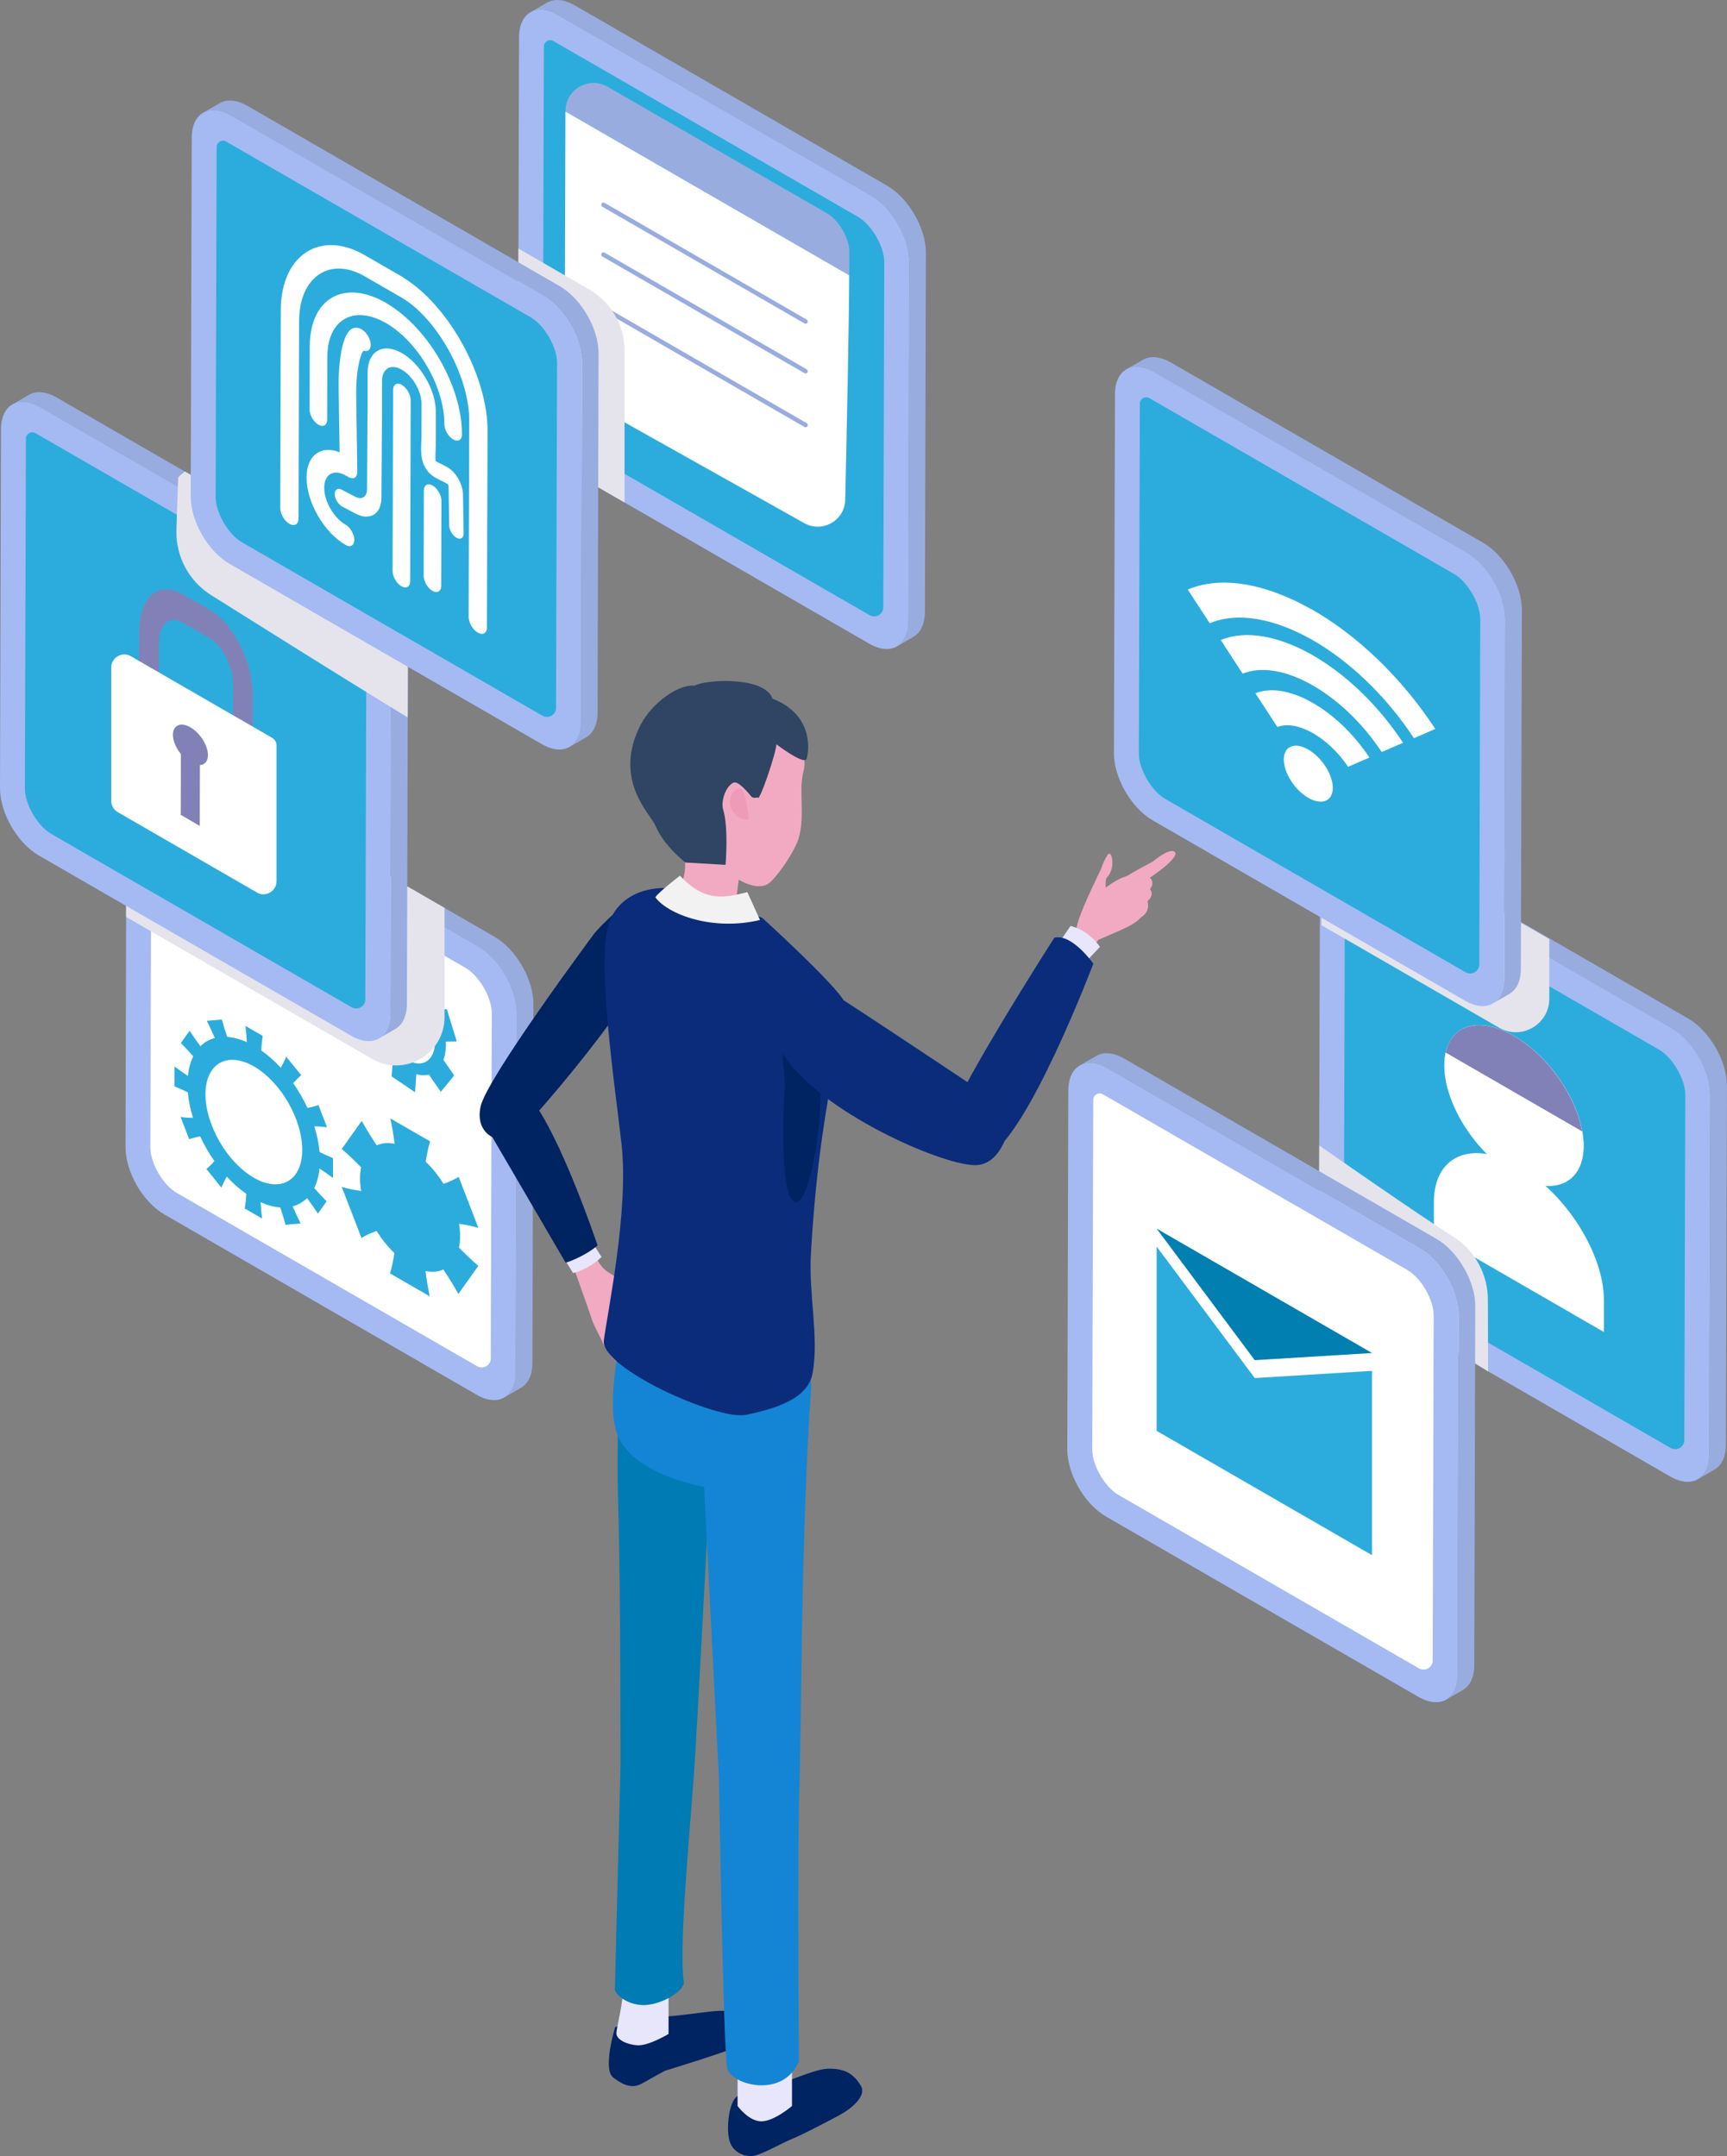 <?xml version="1.0" encoding="UTF-8"?>
<svg xmlns="http://www.w3.org/2000/svg" viewBox="0 0 238.69 298">
  <rect x="0" y="0" width="238.69" height="298" fill="#808080" stroke="none"/>
  <defs>
    <style>
      .cls-1 {
        fill: #007bb4;
      }

      .cls-1, .cls-2, .cls-3, .cls-4, .cls-5, .cls-6, .cls-7, .cls-8, .cls-9, .cls-10, .cls-11, .cls-12, .cls-13, .cls-14, .cls-15, .cls-16 {
        stroke-width: 0px;
      }

      .cls-17 {
        isolation: isolate;
      }

      .cls-2 {
        fill: #a5baf2;
      }

      .cls-3 {
        fill: #002362;
      }

      .cls-4 {
        fill: #1485d4;
      }

      .cls-5 {
        fill: #304464;
      }

      .cls-6 {
        fill: #fff;
      }

      .cls-7 {
        fill: #ed9bb6;
      }

      .cls-8 {
        fill: #0a2c7b;
      }

      .cls-9 {
        fill: #e8e6fb;
      }

      .cls-10 {
        fill: #e5e4ed;
        mix-blend-mode: multiply;
      }

      .cls-11 {
        fill: #f2aac2;
      }

      .cls-12 {
        fill: #2cacdc;
      }

      .cls-13 {
        fill: #007fb0;
      }

      .cls-14 {
        fill: #8281b7;
      }

      .cls-15 {
        fill: #f2f2f2;
      }

      .cls-16 {
        fill: #99ace0;
      }
    </style>
  </defs>
  <g class="cls-17">
    <g id="_レイヤー_2" data-name="レイヤー 2">
      <g id="_レイヤー_14" data-name="レイヤー 14">
        <g>
          <g>
            <g>
              <g>
                <g>
                  <path class="cls-16" d="m73.72,138.76l-.13,49.6c-.01,1.71-.61,2.89-1.6,3.46l-2.3,1.33c.97-.56,1.59-1.75,1.59-3.46l.14-49.6c.01-3.42-2.39-7.58-5.37-9.3l-4.61-2.66-38.55-22.26c-1.49-.86-2.84-.94-3.81-.38l2.3-1.33c.97-.56,2.32-.48,3.81.38l36.25,20.94,6.91,3.99c2.98,1.72,5.38,5.88,5.37,9.3Z"/>
                  <path class="cls-2" d="m71.42,140.09l-.14,49.6c0,1.71-.61,2.89-1.59,3.46-.97.56-2.33.48-3.81-.38l-43.16-24.92c-2.98-1.72-5.38-5.88-5.37-9.3l.08-31.83.05-17.78c.01-1.71.61-2.89,1.6-3.46.97-.56,2.32-.48,3.81.38l38.55,22.26,4.61,2.66c2.98,1.72,5.38,5.88,5.37,9.3Z"/>
                  <path class="cls-6" d="m67.84,187.72c0,.98-1.06,1.59-1.91,1.1-8.37-4.83-41.5-23.95-41.5-23.95-1.92-1.11-3.66-4.12-3.65-6.31l.14-48.33c0-.67.73-1.09,1.31-.76l42.09,24.29c1.92,1.11,3.66,4.12,3.65,6.32,0,0-.11,38.01-.14,47.64Z"/>
                </g>
                <g>
                  <path class="cls-12" d="m43.49,155.67c.56.02,1.13.05,1.71.13l-1.19-3.07c-.49.17-.99.3-1.51.4-.56-1.19-1.22-2.35-1.98-3.43.35-.39.72-.76,1.11-1.09l-2.07-2.57c-.22.54-.48,1.05-.75,1.54-.84-.92-1.75-1.73-2.71-2.4.05-.68.11-1.36.21-2.01l-2.39-1.38c.09.77.16,1.52.2,2.25-.96-.43-1.87-.67-2.72-.73-.27-.8-.52-1.6-.74-2.4l-2.07.18c.39.78.76,1.58,1.1,2.37-.76.2-1.43.58-1.99,1.14-.51-.7-1.02-1.41-1.5-2.14l-1.2,1.69c.58.6,1.15,1.22,1.71,1.85-.38.75-.63,1.66-.74,2.7-.62-.41-1.24-.84-1.86-1.31v2.75c.61.25,1.23.53,1.85.83.1,1.16.35,2.35.72,3.54-.56-.02-1.13-.05-1.72-.13l1.19,3.07c.49-.17.99-.3,1.51-.4.55,1.19,1.22,2.35,1.98,3.43-.35.39-.72.75-1.11,1.09l2.06,2.57c.23-.54.48-1.05.75-1.53.84.92,1.75,1.73,2.71,2.4-.05.68-.12,1.36-.22,2.02l2.39,1.38c-.09-.77-.16-1.52-.2-2.26.95.44,1.87.67,2.71.73.27.8.52,1.6.74,2.4l2.08-.18c-.39-.79-.76-1.58-1.1-2.37.76-.2,1.43-.59,1.99-1.14.51.7,1.01,1.41,1.5,2.14l1.2-1.69c-.58-.59-1.15-1.21-1.71-1.84.38-.76.63-1.66.73-2.7.62.41,1.24.84,1.86,1.31v-2.75c-.61-.24-1.23-.53-1.85-.83-.1-1.16-.35-2.35-.72-3.54Zm-8.42,7.09c-3.7-2.13-6.68-7.3-6.67-11.54.01-4.24,3.02-5.96,6.71-3.82,3.69,2.13,6.68,7.3,6.66,11.55-.01,4.24-3.02,5.95-6.71,3.82Z"/>
                  <path class="cls-12" d="m63.44,172.42c.2-.94.2-2.11,0-3.28.88.13,1.76.28,2.68.57l-2.73-7.06c-.65.42-1.36.71-2.09.97-.7-1.14-1.54-2.18-2.46-3.06.16-.98.33-1.93.61-2.81l-5.5-3.17c.27,1.2.44,2.35.59,3.5-.92-.19-1.76-.11-2.47.22-.73-1.1-1.43-2.21-2.08-3.38l-2.76,3.88c.92.78,1.8,1.64,2.68,2.53-.2.94-.2,2.11,0,3.27-.88-.12-1.76-.28-2.68-.56l2.73,7.06c.65-.42,1.36-.71,2.09-.97.7,1.13,1.54,2.18,2.46,3.06-.16.98-.33,1.93-.61,2.81l5.5,3.17c-.27-1.2-.44-2.35-.59-3.5.92.19,1.76.11,2.47-.21.72,1.1,1.43,2.21,2.07,3.38l2.76-3.88c-.78-.66-1.53-1.39-2.28-2.13-.13-.13-.26-.26-.39-.4Z"/>
                  <path class="cls-12" d="m50.91,144.12l1.83-.03c.45.8.99,1.54,1.57,2.19l-.18,2.49,3.23,2.19.18-2.49c.63.18,1.21.19,1.73.05l1.65,2.38,1.86-2.26-1.49-2.15c.16-.45.27-.97.32-1.56.02-.32.03-.64.01-.97l1.51-.02-1.37-4.45-1.33.02c-.53-1.11-1.22-2.15-2.01-3.02l.12-1.64-3.23-2.19-.12,1.64c-.84-.23-1.61-.18-2.25.14l-1.2-1.73-1.87,2.26,1.36,1.96c-.06.28-.1.58-.13.9-.04.58-.02,1.19.07,1.82l-1.65.02,1.37,4.45Zm1.67-4.86c.18-2.49,2.02-3.37,4.1-1.96,2.08,1.41,3.61,4.56,3.43,7.05-.18,2.49-2.02,3.37-4.1,1.96-2.08-1.41-3.61-4.56-3.43-7.05Z"/>
                </g>
              </g>
              <path class="cls-10" d="m61.44,125.48v15.09c0,5.13-5.56,8.35-10.02,5.78l-33.99-19.62.05-17.78c.01-1.71.61-2.89,1.6-3.46l2.3-1.33c.97-.56,2.32-.48,3.81.38l36.25,20.94Z"/>
            </g>
            <g>
              <g>
                <g>
                  <path id="_Path_" data-name="&amp;lt;Path&amp;gt;" class="cls-16" d="m123.94,89.35c.97-.56,1.58-1.76,1.59-3.46l.14-49.6c0-3.42-2.4-7.58-5.37-9.3L77.14,2.07c-1.49-.86-2.84-.95-3.82-.38l2.3-1.33c.98-.56,2.33-.47,3.82.38l43.16,24.92c2.98,1.72,5.38,5.88,5.37,9.3l-.14,49.6c0,1.71-.61,2.9-1.59,3.46l-2.3,1.33Z"/>
                  <path class="cls-2" d="m125.67,36.29l-.13,49.59c-.01,1.71-.61,2.9-1.6,3.47-.97.56-2.32.47-3.81-.39l-33.8-19.51-9.36-5.4c-2.98-1.72-5.38-5.88-5.37-9.31l.06-20.39.08-29.2c0-1.71.61-2.9,1.59-3.47.97-.56,2.33-.47,3.81.39l43.16,24.91c2.98,1.72,5.38,5.88,5.37,9.31Z"/>
                  <path class="cls-12" d="m122.09,83.92c0,.98-1.06,1.59-1.91,1.1-8.37-4.83-41.5-23.95-41.5-23.95-1.92-1.11-3.66-4.12-3.65-6.31l.14-48.33c0-.67.73-1.09,1.31-.76l42.09,24.29c1.92,1.11,3.66,4.12,3.65,6.32,0,0-.11,38.01-.14,47.64Z"/>
                </g>
                <g>
                  <path class="cls-16" d="m117.38,34.77s0,1.23,0,3.27l-39.22-22.64v-.07c0-2.98,3.24-4.83,5.81-3.34l30.37,17.52c1.6.93,3.05,3.43,3.05,5.26Z"/>
                  <path class="cls-6" d="m117.37,38.04c-.02,6.31-.35,22.13-.55,31.03-.06,2.87-3.16,4.64-5.67,3.23l-30.07-16.87c-1.6-.92-3.04-3.43-3.04-5.26l.11-34.76,39.22,22.64Z"/>
                  <path class="cls-16" d="m111.33,44.74c-.05,0-.11-.01-.15-.04l-27.93-16.13c-.15-.09-.2-.27-.11-.42.09-.15.27-.2.42-.11l27.93,16.13c.15.09.2.27.11.42-.06.1-.16.15-.27.15Z"/>
                  <path class="cls-16" d="m111.33,51.61c-.05,0-.11-.01-.15-.04l-27.93-16.12c-.15-.09-.2-.27-.11-.42.08-.15.27-.2.42-.11l27.93,16.12c.15.09.2.27.11.42-.06.1-.16.15-.27.15Z"/>
                  <path class="cls-16" d="m111.33,59.05c-.05,0-.11-.01-.15-.04l-27.93-16.13c-.15-.09-.2-.27-.11-.42.09-.15.27-.2.42-.11l27.93,16.13c.15.09.2.27.11.42-.06.1-.16.15-.27.15Z"/>
                </g>
              </g>
              <path class="cls-10" d="m86.32,48.47v20.98l-9.36-5.4c-2.98-1.72-5.38-5.88-5.37-9.31l.06-20.39,9.77,5.65c3.04,1.75,4.9,4.98,4.9,8.48Z"/>
            </g>
            <g>
              <g>
                <g>
                  <path class="cls-16" d="m56.38,89.15l-.03,10.01-.11,39.58c0,1.71-.61,2.9-1.59,3.47l-2.3,1.33c.97-.56,1.58-1.75,1.59-3.46l.12-42.32.02-7.28c0-3.42-2.4-7.58-5.37-9.3l-24.12-13.92-19.04-10.99c-1.49-.86-2.84-.95-3.82-.38l2.3-1.33c.98-.56,2.33-.48,3.82.39l17.73,10.24,25.43,14.68c2.97,1.72,5.38,5.88,5.37,9.3Z"/>
                  <path id="_Path_-2" data-name="&amp;lt;Path&amp;gt;" class="cls-2" d="m52.35,143.54c-.98.56-2.33.47-3.82-.39L5.37,118.24C2.39,116.52,0,112.36,0,108.94l.14-49.6c0-1.71.61-2.9,1.59-3.46.98-.56,2.33-.47,3.82.38l43.16,24.92c2.98,1.72,5.38,5.88,5.37,9.3l-.14,49.6c0,1.71-.61,2.9-1.59,3.46Z"/>
                  <path class="cls-12" d="m50.5,138.11c0,.98-1.06,1.59-1.91,1.1-8.37-4.83-41.5-23.95-41.5-23.95-1.92-1.11-3.66-4.12-3.65-6.31l.14-48.33c0-.67.73-1.09,1.31-.76l42.09,24.29c1.92,1.11,3.66,4.12,3.65,6.32,0,0-.11,38.01-.14,47.64Z"/>
                </g>
                <g>
                  <path class="cls-14" d="m25.23,82.12c-3.28-1.9-5.97.36-5.99,5.05l-.03,5.42,2.74,1.59.03-5.42c.01-2.53,1.46-3.75,3.23-2.72l3.81,2.21c1.77,1.03,3.19,3.91,3.18,6.44l-.03,5.42,2.74,1.59.03-5.42c.03-4.69-2.62-10.05-5.9-11.96l-3.81-2.21Z"/>
                  <path class="cls-6" d="m35.51,123.35l-19.23-11.1c-.56-.32-.91-.92-.91-1.57v-18.41c0-1.39,1.51-2.27,2.72-1.57l19.51,11.27c.39.22.62.63.62,1.08v18.74c0,1.39-1.51,2.27-2.72,1.57Z"/>
                  <path class="cls-14" d="m28.74,104.36c0-1.34-1.08-3.05-2.41-3.83-1.34-.78-2.42-.32-2.43,1.02,0,.85.44,1.86,1.1,2.67l-.02,8.4,2.63,1.53.02-8.4c.67-.05,1.11-.54,1.11-1.39Z"/>
                </g>
              </g>
              <path class="cls-10" d="m56.38,89.15l-.03,10.01c-.69-.42-1.46-.89-2.29-1.4-7.06-4.33-18.41-11.44-24.87-15.5-3.06-1.92-4.88-5.3-4.81-8.91l.2-6.09.04-1.16c0-.2.46-.57.95-.93l25.43,14.68c2.97,1.72,5.38,5.88,5.37,9.3Z"/>
            </g>
            <g>
              <g>
                <path id="_Path_-3" data-name="&amp;lt;Path&amp;gt;" class="cls-16" d="m78.71,103.24c.97-.56,1.58-1.76,1.59-3.46l.14-49.6c0-3.42-2.4-7.58-5.37-9.3L31.9,15.96c-1.49-.86-2.84-.95-3.82-.38l2.3-1.33c.98-.56,2.33-.47,3.82.38l43.16,24.92c2.98,1.72,5.38,5.88,5.37,9.3l-.14,49.6c0,1.71-.61,2.9-1.59,3.46l-2.3,1.33Z"/>
                <path id="_Path_-4" data-name="&amp;lt;Path&amp;gt;" class="cls-2" d="m78.71,103.24c-.98.56-2.33.47-3.82-.39l-43.16-24.92c-2.98-1.72-5.38-5.88-5.37-9.3l.14-49.6c0-1.71.61-2.9,1.59-3.46.98-.56,2.33-.47,3.82.38l43.16,24.92c2.98,1.72,5.38,5.88,5.37,9.3l-.14,49.6c0,1.71-.61,2.9-1.59,3.46Z"/>
                <path class="cls-12" d="m76.86,97.81c0,.98-1.06,1.59-1.91,1.1-8.37-4.83-41.5-23.95-41.5-23.95-1.92-1.11-3.66-4.12-3.65-6.31l.14-48.33c0-.67.73-1.09,1.31-.76l42.09,24.29c1.92,1.11,3.66,4.12,3.65,6.32,0,0-.11,38.01-.14,47.64Z"/>
              </g>
              <g>
                <path class="cls-6" d="m59.8,67.11c.67.39,1.21,1.33,1.21,2.1l-.03,11.76c0,.77-.55,1.08-1.22.69s-1.21-1.33-1.21-2.1l.03-11.76c0-.77.55-1.08,1.22-.69Z"/>
                <path class="cls-6" d="m50.03,45.56c.67.39,1.21,1.33,1.21,2.1,0,.68-.42,1-.98.81-.46.38-1.07,2.83-1.03,6.03.02,2.11.06,4.34.09,6.3.03,2.05.06,3.67.06,4.45,0,.77-.55,1.08-1.22.69-.07-.04-.13-.09-.19-.13-.06-.03-.13-.05-.19-.09-1.63-.94-2.97-.18-2.97,1.69,0,1.88,1.32,4.17,2.95,5.11.67.39,1.21,1.33,1.21,2.1,0,.77-.55,1.08-1.22.69-2.97-1.72-5.39-5.9-5.38-9.31,0-3.09,1.99-4.51,4.57-3.49-.01-.83-.03-1.9-.05-3.06-.03-1.97-.07-4.2-.09-6.32-.02-2.27.32-6.8,1.8-7.67.52-.31,1.07-.12,1.44.09Z"/>
                <path class="cls-6" d="m55.55,53.21c.67.39,1.21,1.33,1.21,2.1l-.07,25.02c0,.77-.55,1.08-1.22.69s-1.21-1.33-1.21-2.1l.07-25.02c0-.77.55-1.09,1.22-.7Z"/>
                <path class="cls-6" d="m55.53,48.79c2.61,1.5,4.72,5.17,4.71,8.16v4.71s-.02.08-.02.08c0,.06,0,.12,0,.18-.06,1.03-.04,1.55-.01,1.82.13.07.3.15.45.23.31.15.68.33,1.12.58.04.02.08.04.12.07,1.16.68,2.09,2.37,2.09,3.78l.09,5.32c0,.64-.43.91-.98.61-.57-.33-1.01-1.08-1.02-1.71l-.08-5.34c0-.18-.1-.35-.12-.37-.43-.25-.76-.41-1.05-.55-.22-.11-.44-.21-.65-.34-.5-.29-.98-.67-1.38-1.35-.61-1.03-.66-2.17-.55-4.03v-.12s.01-4.71.01-4.71c0-1.73-1.22-3.84-2.72-4.71-1.5-.87-2.73-.17-2.74,1.56v4.71s-.08,11.39-.08,11.39c0,2.35-1.67,3.31-3.72,2.15l-1.69-.89c-.58-.33-1.02-1.06-1.04-1.69-.02-.65.4-.94.96-.65l1.76.92c.96.55,1.74.11,1.74-.99l.07-11.39v-4.71c.02-2.99,2.15-4.21,4.76-2.7Z"/>
                <path class="cls-6" d="m53.36,41.88c5.8,3.35,10.5,11.49,10.49,18.16,0,.77-.55,1.08-1.22.69s-1.21-1.33-1.21-2.1c.01-5.13-3.6-11.39-8.06-13.97-4.46-2.58-8.1-.5-8.12,4.63l-.02,8.71c0,.77-.55,1.08-1.22.69-.67-.39-1.21-1.33-1.21-2.1l.02-8.71c.02-6.67,4.75-9.36,10.55-6.01Z"/>
                <path class="cls-6" d="m55.58,38.27c6.41,3.81,11.92,13.83,11.8,21.45l-.08,26.99c0,.8-.57,1.13-1.27.72-.7-.4-1.26-1.38-1.26-2.19l.08-27.01c.09-6-4.34-14.12-9.3-17.07l-5.16-2.98c-4.8-2.77-9.03.1-9.05,6.14l-.08,27.35c0,.8-.57,1.13-1.27.72-.7-.4-1.26-1.38-1.26-2.19l.08-27.35c.02-7.59,5.44-11.14,11.59-7.59l5.18,2.99Z"/>
              </g>
            </g>
            <g>
              <g>
                <g>
                  <path id="_Path_-5" data-name="&amp;lt;Path&amp;gt;" class="cls-16" d="m234.65,204.45c.97-.56,1.58-1.76,1.59-3.46l.14-49.6c0-3.42-2.4-7.58-5.37-9.3l-43.16-24.92c-1.49-.86-2.84-.95-3.82-.38l2.3-1.33c.98-.56,2.33-.47,3.82.38l43.16,24.92c2.98,1.72,5.38,5.88,5.37,9.3l-.14,49.6c0,1.71-.61,2.9-1.59,3.46l-2.3,1.33Z"/>
                  <path id="_Path_-6" data-name="&amp;lt;Path&amp;gt;" class="cls-2" d="m234.65,204.45c-.98.56-2.33.47-3.82-.39l-25.16-14.53-18-10.39c-2.98-1.72-5.38-5.88-5.37-9.3l.03-11.53.11-38.07c0-1.71.61-2.9,1.59-3.46.98-.56,2.33-.47,3.82.38l43.16,24.92c2.98,1.72,5.38,5.88,5.37,9.3l-.14,49.6c0,1.71-.61,2.9-1.59,3.46Z"/>
                  <path class="cls-12" d="m232.8,199.02c0,.98-1.06,1.59-1.91,1.1-8.37-4.83-41.5-23.95-41.5-23.95-1.92-1.11-3.66-4.12-3.65-6.31l.14-48.33c0-.67.73-1.09,1.31-.76l42.09,24.29c1.92,1.11,3.66,4.12,3.65,6.32,0,0-.11,38.01-.14,47.64Z"/>
                </g>
                <g>
                  <ellipse class="cls-6" cx="209.25" cy="152.8" rx="7.23" ry="12.79" transform="translate(-49.82 156.46) rotate(-36.95)"/>
                  <path class="cls-14" d="m218.68,156.4l-18.87-10.9c.85-3.93,4.75-5.02,9.44-2.32,4.67,2.71,8.57,8.31,9.43,13.22Z"/>
                  <path class="cls-6" d="m221.68,184.1l-23.5-13.57v-4.37c0-6.49,5.26-8.71,11.75-4.97h0c6.49,3.75,11.75,12.05,11.75,18.54v4.37Z"/>
                  <path class="cls-6" d="m218.87,158.34c0,5.32-4.31,7.13-9.62,4.07-5.32-3.07-9.63-9.86-9.63-15.17,0-.63.07-1.22.19-1.75l18.87,10.9c.12.67.19,1.32.19,1.95Z"/>
                </g>
              </g>
              <path class="cls-10" d="m205.64,179.82l.03,9.72-23.39-15.08.06-16.14s13.7,9.58,18.49,12.59c3.06,1.92,4.88,5.31,4.81,8.92Z"/>
              <path class="cls-10" d="m207.19,142.04l-24.55-14.17v-16.26l31.49,18.18v8.24c0,3.56-3.86,5.79-6.94,4.01Z"/>
            </g>
            <g>
              <g>
                <path id="_Path_-7" data-name="&amp;lt;Path&amp;gt;" class="cls-16" d="m199.87,234.91c.97-.56,1.58-1.76,1.59-3.46l.14-49.6c0-3.42-2.4-7.58-5.37-9.3l-43.16-24.92c-1.49-.86-2.84-.95-3.82-.38l2.3-1.33c.98-.56,2.33-.47,3.82.38l43.16,24.92c2.98,1.72,5.38,5.88,5.37,9.3l-.14,49.6c0,1.71-.61,2.9-1.59,3.46l-2.3,1.33Z"/>
                <path class="cls-2" d="m201.6,181.85l-.14,49.6c0,1.7-.61,2.89-1.59,3.46-.98.56-2.33.47-3.83-.39l-26.05-15.03-17.11-9.88c-2.73-1.57-4.98-5.21-5.32-8.44-.04-.29-.05-.57-.05-.86l.06-19.32.08-30.28c.01-1.71.61-2.89,1.59-3.46.98-.57,2.33-.48,3.83.38l43.16,24.92c2.97,1.72,5.38,5.88,5.37,9.3Z"/>
                <path class="cls-6" d="m198.02,229.48c0,.98-1.06,1.59-1.91,1.1-8.37-4.83-41.5-23.95-41.5-23.95-1.92-1.11-3.66-4.12-3.65-6.31l.14-48.33c0-.67.73-1.09,1.31-.76l42.09,24.29c1.92,1.11,3.66,4.12,3.65,6.32,0,0-.11,38.01-.14,47.64Z"/>
              </g>
              <g>
                <polygon class="cls-12" points="189.63 189.47 189.63 214.94 159.86 197.76 159.86 172.29 173.42 190.46 189.63 189.47"/>
                <polygon class="cls-13" points="189.63 187 173.42 187.99 159.86 169.81 189.63 187"/>
              </g>
            </g>
            <g>
              <g>
                <path id="_Path_-8" data-name="&amp;lt;Path&amp;gt;" class="cls-16" d="m206.31,138.7c.97-.56,1.58-1.76,1.59-3.46l.14-49.6c0-3.42-2.4-7.58-5.37-9.3l-43.16-24.92c-1.49-.86-2.84-.95-3.82-.38l2.3-1.33c.98-.56,2.33-.47,3.82.38l43.16,24.92c2.98,1.72,5.38,5.88,5.37,9.3l-.14,49.6c0,1.71-.61,2.9-1.59,3.46l-2.3,1.33Z"/>
                <path id="_Path_-9" data-name="&amp;lt;Path&amp;gt;" class="cls-2" d="m206.31,138.7c-.98.56-2.33.47-3.82-.39l-43.16-24.92c-2.98-1.72-5.38-5.88-5.37-9.3l.14-49.6c0-1.71.61-2.9,1.59-3.46.98-.56,2.33-.47,3.82.38l43.16,24.92c2.98,1.72,5.38,5.88,5.37,9.3l-.14,49.6c0,1.71-.61,2.9-1.59,3.46Z"/>
                <path class="cls-12" d="m204.46,133.27c0,.98-1.06,1.59-1.91,1.1-8.37-4.83-41.5-23.95-41.5-23.95-1.92-1.11-3.66-4.12-3.65-6.31l.14-48.33c0-.67.73-1.09,1.31-.76l42.09,24.29c1.92,1.11,3.66,4.12,3.65,6.32,0,0-.11,38.01-.14,47.64Z"/>
              </g>
              <g>
                <path class="cls-6" d="m181.17,84.15c6.19,3.48,12.4,9.29,17.2,16.59l-2.95,1.29c-3.96-6.02-9.09-10.8-14.19-13.67-5.1-2.87-10.17-3.84-14.03-2.22l-3.04-4.66c4.67-1.97,10.82-.8,17,2.68Z"/>
                <path class="cls-6" d="m181.25,90.46c4.56,2.57,9.13,6.83,12.67,12.2l-2.95,1.28c-2.7-4.08-6.19-7.33-9.67-9.29-3.47-1.95-6.92-2.62-9.55-1.54l-3.03-4.65c3.44-1.43,7.97-.57,12.53,2Z"/>
                <path class="cls-6" d="m181.35,97.1c2.84,1.6,5.7,4.26,7.92,7.6l-2.95,1.28c-1.38-2.06-3.15-3.69-4.91-4.68-1.76-.99-3.51-1.34-4.86-.82l-3.04-4.66c2.16-.88,4.99-.33,7.83,1.27Z"/>
                <path class="cls-6" d="m180.77,103.57c.87.49,1.74,1.31,2.41,2.33,1.34,2.06,1.37,4.19.07,4.76-.65.28-1.52.12-2.38-.36-.87-.49-1.74-1.31-2.41-2.34-1.34-2.06-1.37-4.19-.07-4.76.65-.28,1.52-.12,2.38.37Z"/>
              </g>
            </g>
          </g>
          <g>
            <g>
              <path class="cls-3" d="m82.19,128.95s-14.86,19.97-15.76,23.96c-.9,3.99,2.77,5.54,4.88,3.95,2.11-1.59,22.9-25.7,21.12-31.65-1.78-5.95-10.24,3.73-10.24,3.73Z"/>
              <g>
                <g>
                  <path class="cls-11" d="m87.76,182.3c.5,3.23,2.24,6.77,2.27,7.24.03.46-.46.77-.75.73.07.31-.04.66-.14.7-.59.25-1.1-.55-1.56-1.27-.04.04-.14.44-.56.17-.42-.26-1.12-1.59-1.17-1.58-.58.2-1.83-.98-2.72-3.12,0,0-1.03-1.94-1.28-2.69-.65-1.95-2.88-8.18-2.88-8.18.03-.77,2.95-2.32,2.95-2.32,0,0,.24,2.79,2.36,4,1.99,1.13,2.33,2.37,2.76,3.17.34.64.46,1.43.72,3.15Z"/>
                  <path class="cls-11" d="m85.59,177.82c2.43,1.02,3.07,4.12,3.58,4.8.6.8,1.29,3.22.68,3.53-.75.39-1.76-1.88-2.32-3.18-.63-.5-1.84-.49-2.09-1.21-.25-.72-1.16-3.59.15-3.95Z"/>
                </g>
                <path class="cls-9" d="m77.27,172.82l1.93,3.13s2.09-.42,3.94-2.23l-1.81-2.83-4.06,1.92Z"/>
                <path class="cls-3" d="m67.16,155.65l11.02,18.87s2.42-.72,4.41-2.38c0,0-6.06-18.16-10.53-21.7-4.89-3.87-4.89,5.21-4.89,5.21Z"/>
              </g>
            </g>
            <g>
              <path class="cls-3" d="m105.73,288.21c1.32.52,6.44-2.24,8.66-2.29,2.22-.06,3.55.58,4.61,2.4.69,1.18-.81,2.87-3.21,4.14-2.98,1.58-5.4,2.79-6.19,3.1-1.43.56-4.64,2.44-5.75,2.44s-2.55-.54-3.02-2.1c-.47-1.56-.14-4.96.84-5.98.97-1.02,4.06-1.71,4.06-1.71Z"/>
              <path class="cls-3" d="m88.84,278.67c1.01.53,7.37-.46,9.79-.7,2.06-.2,3.54.13,4.25,1.15.71,1.02.56,3.03-.72,3.65-1.64.79-10.28,3.44-10.28,3.44,0,0-1.62.88-3.19,1.77-1.57.89-3.01-.17-3.91-.82-1.56-1.13.24-6.98.24-6.98l3.82-1.51Z"/>
              <path class="cls-9" d="m109.45,291.08s-2.46,2.11-4.22,2.11c-1.76,0-3.29-2.12-3.29-2.12v-7.63s7.52.01,7.52.01v7.63Z"/>
              <path class="cls-9" d="m92.39,281.12s-2.74,1.65-4.27,1.56c-1.53-.09-2.86-.8-2.92-1.57-.06-.78,1.03-4.3.96-7.2l6.24-.1v7.31Z"/>
              <path class="cls-1" d="m98.09,205.56s-12.63-15.85-12.7-8.4c-.07,7.45-.02,8.25.1,12.71.3,11.37.27,34.37.27,34.37l-.78,30.82c.54,1.23,2.55,2.22,4.42,2.04,2.64-.25,5.25-2.17,5.11-3.16-.67-4.78.65-18.41,1.42-29.11.45-6.22,2.07-37.79,2.16-39.28Z"/>
              <path class="cls-4" d="m112.1,191.62c.51-7.39-21.81-21.01-24.02-15.53-.79,1.97-4.88,16.47-2.78,22.12,2.1,5.65,12.01,7.29,12.01,7.29l2.06,40.42s.6,37.7,1.14,39.95c.54,2.25,7.68,4.28,9.9-.96,0,0-.2-30.1.06-37.36.36-10.25.17-34.55,1.65-55.93Z"/>
            </g>
            <g>
              <path class="cls-8" d="m83.46,185.29c-.49,3.76,15.68,11.05,19.62,10.26,5.77-1.16,8.73-2.9,9.24-5.82.88-5.02-.57-10.66-.24-16.48.76-13.41,2.37-21.15,3.03-25.23.43-2.67,2.74-8.09,1.26-10.12-2.26-3.09-11.04-11.06-11.04-11.06,0,0-10.59-3.6-11.46-3.87-1.59-.49-7.44-.69-9.55,4.19-2.11,4.88.83,23.97,1.59,31.04,1,9.23-1.92,22.96-2.46,27.1Z"/>
              <path class="cls-3" d="m111.13,143.11c-4.5-1.89-2.46,4.77-2.68,7.24-.15,1.69-.82,15.86,1.61,15.83,2.43-.03,5.57-21.18,1.07-23.07Z"/>
            </g>
            <g>
              <g>
                <path class="cls-11" d="m91,110.43c.25,1.34,1.02,3.4,1.02,3.4,4.22,4.31,2.55,8.48,1,10.26,0,0,2.47.99,5.22,1.28,2.75.28,3.47-.72,3.47-.72l.39-3.07s2.87,1.82,4.41.3c1.54-1.51,3.42-4.51,3.86-5.98.96-3.23-.04-6.63.68-9.29.86-3.18-2.24-6.39-4.7-8.6-2.46-2.21-7.86-1.69-10.92-.45-2.67,1.08-4.46,3.46-4.93,5.4-.48,1.94-.11,4.24.5,7.47Z"/>
                <path class="cls-7" d="m102.4,109.08c-.79-.41-1.85,1.06-1.43,2.39.41,1.34,1.77,2.04,2.51,1.75,0,0-.29-3.73-1.08-4.15Z"/>
              </g>
              <path class="cls-5" d="m88.6,100.08c1.49-2.85,5.12-5.57,7.43-5.31,1.3-.86,9.65-1.37,10.74,1.8,5.81,2.23,5.03,7.43,4.7,8.32-.32.89-4.17-2.02-4.17-2.02.05.96-2.44,8.36-2.59,7.33,0,0-.59.21-.87-.12-.47-.56-1.83-2.23-2.49-1.9-1.07.52-1.75,2.59-1.4,3.73.77,2.53.33,7.62.33,7.62l-5.55-.32s-3.02-2.35-4.12-5.05c-.67-1.65-6.03-6.38-2.02-14.08Z"/>
              <path class="cls-15" d="m103.29,123.3c-3.21.82-5.91,1.39-9.31-2.27,0,0-2.84,2.16-3.41,2.98,1.74,2.38,7.93,4.71,14.47,3.14l-1.75-3.85Z"/>
            </g>
            <g>
              <path class="cls-8" d="m113.91,136.53c3.44,2.08,26.01,17.17,26.01,17.17,0,0-.73,6.94-4.8,7.32-4.07.38-20.5-6.69-26.25-14.38-5.75-7.69,1.33-12.35,5.04-10.11Z"/>
              <g>
                <g>
                  <path class="cls-11" d="m149.35,126.56c.07-.81,2.79-6.38,2.79-6.38,0,0,.83-2.37,1.24-2.19.41.18.69,2.16-.38,3.27-.5.52.23,3.99-.36,4.24-.99.42-3.03,1.23-3.29,1.05Z"/>
                  <path class="cls-11" d="m154.97,123.62s3.59-2.81,3.96-2.35c.37.46.48.88.13,1.45-.96,1.08-3.34,2.45-3.97,2.32-1.06-.21-.12-1.42-.12-1.42Z"/>
                  <path class="cls-11" d="m154.87,125.07s3.59-2.81,3.96-2.35c.37.46.48.88.13,1.45-.96,1.08-3.34,2.45-3.97,2.32-1.06-.21-.12-1.42-.12-1.42Z"/>
                  <path class="cls-11" d="m154.21,124.61l2.88.3,1.41-.66s.63,1.37-.48,2.3-3.36,1.54-3.97,1.32c-1.01-.38.16-3.25.16-3.25Z"/>
                  <path class="cls-11" d="m154.03,122.49c.2-.81,5.25-3.38,5.25-3.38,0,0,2.6-2.2,3.15-1.27.43.75-3.03,3.23-3.76,3.6-.73.37-2.06,1.89-2.83,2.06-1.05.23-2-.21-1.81-1.01Z"/>
                  <path class="cls-11" d="m149.72,125.65c-.89,1.56-1.14,3.6-1.11,3.9.07.73,1.9,2.22,1.9,2.22l1.28-1.87s3.24-1.37,4.19-1.87c2.43-1.29,1.87-1.9,1.84-2.59-.11-2.12.16-2.89-1.4-4.24-.99-.86-5.81,2.89-6.7,4.45Z"/>
                </g>
                <path class="cls-9" d="m149.95,133.07l2.08-2.21c-1-1.38-2.35-2.46-4.08-2.88l-1.62,2.4c3.2,1.98,1.12.53,3.62,2.68Z"/>
                <path class="cls-8" d="m130.78,156.22c.11-3.5,14.94-26.62,14.94-26.62,2.43-.61,5.39,3.59,5.39,3.59,0,0-9.28,24.51-14.83,26.66-5.55,2.15-5.61-.13-5.5-3.63Z"/>
              </g>
            </g>
          </g>
        </g>
      </g>
    </g>
  </g>
</svg>